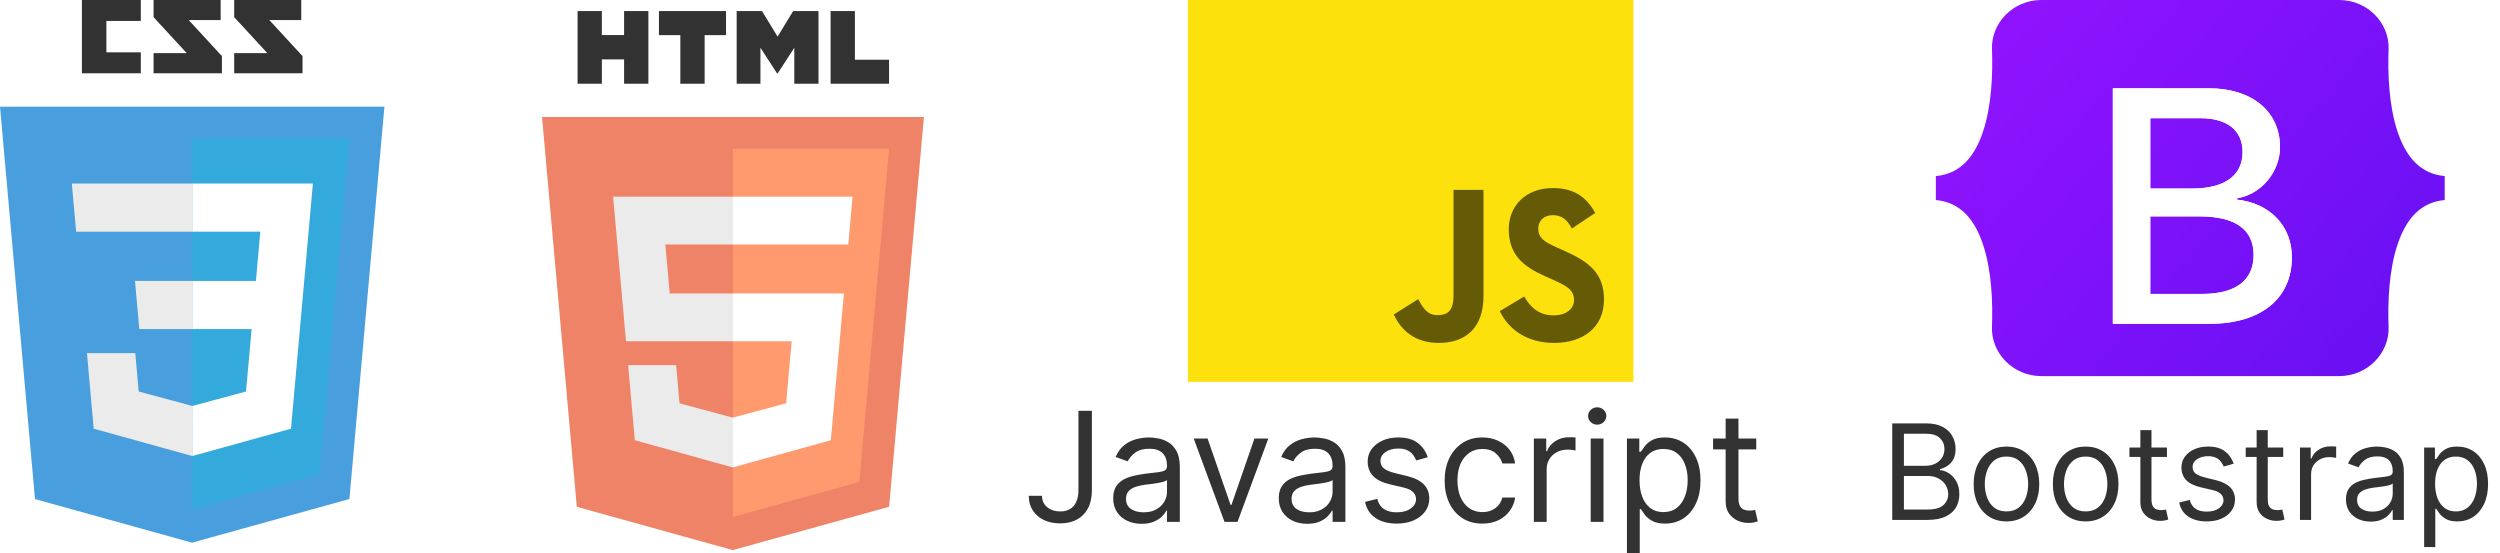<svg width="226" height="50" viewBox="0 0 226 50" fill="none" xmlns="http://www.w3.org/2000/svg">
<path d="M52.142 45.815L49 10.577H83.523L80.378 45.81L66.24 49.729L52.142 45.815Z" fill="#EF8367"/>
<path d="M66.261 46.733L77.685 43.566L80.373 13.458H66.261V46.733Z" fill="#FF996E"/>
<path d="M66.261 26.528H60.542L60.148 22.102H66.261V17.78H55.424L55.527 18.939L56.59 30.849H66.261V26.528ZM66.261 37.752L66.242 37.757L61.429 36.457L61.121 33.01H56.783L57.388 39.796L66.241 42.254L66.261 42.248V37.752Z" fill="#EBEBEB"/>
<path d="M52.212 1H54.408V3.17H56.418V1H58.614V7.571H56.418V5.371H54.409V7.571H52.212V1ZM61.502 3.179H59.568V1H65.633V3.179H63.699V7.571H61.502V3.179ZM66.595 1H68.885L70.294 3.309L71.702 1H73.993V7.571H71.805V4.314L70.294 6.65H70.256L68.744 4.314V7.571H66.595L66.595 1ZM75.086 1H77.283V5.399H80.371V7.571H75.086V1Z" fill="#323233"/>
<path d="M66.246 26.528V30.849H71.568L71.067 36.454L66.246 37.755V42.252L75.107 39.796L75.171 39.066L76.187 27.688L76.293 26.528H75.128H66.246ZM66.246 17.78V22.102H76.686L76.772 21.13L76.969 18.939L77.073 17.78H66.246Z" fill="white"/>
<path d="M27.234 1.816H24.349L27.349 5.071V6.621H21.171V4.806H24.17L21.171 1.551V0H27.234V1.816ZM19.946 1.816H17.061L20.061 5.071V6.621H13.882V4.806H16.882L13.882 1.551V0H19.946V1.816ZM12.729 1.89H9.617V4.73H12.729V6.621H7.404V0H12.729V1.89Z" fill="#323233"/>
<path d="M3.163 45.117L0 9.643H34.753L31.587 45.111L17.355 49.057L3.163 45.117Z" fill="#499FDE"/>
<path d="M17.377 46.041L28.877 42.853L31.582 12.544H17.377V46.041Z" fill="#33A9DC"/>
<path d="M17.377 25.396H23.134L23.532 20.941H17.377V16.59H28.286L28.182 17.757L27.113 29.746H17.377V25.396Z" fill="white"/>
<path d="M17.403 36.695L17.384 36.7L12.538 35.392L12.228 31.922H7.861L8.471 38.753L17.383 41.227L17.403 41.221L17.403 36.695Z" fill="#EBEBEB"/>
<path d="M22.764 29.562L22.24 35.389L17.388 36.699V41.225L26.307 38.753L26.372 38.018L27.129 29.562H22.764Z" fill="white"/>
<path d="M17.392 16.59V20.94H6.883L6.795 19.962L6.597 17.757L6.493 16.59H17.392ZM17.377 25.396V29.747H12.593L12.505 28.769L12.307 26.563L12.203 25.396H17.377Z" fill="#EBEBEB"/>
<path d="M171.057 47V38.273H174.108C174.716 38.273 175.217 38.378 175.612 38.588C176.007 38.795 176.301 39.075 176.494 39.428C176.688 39.777 176.784 40.165 176.784 40.591C176.784 40.966 176.717 41.276 176.584 41.52C176.453 41.764 176.28 41.957 176.064 42.099C175.851 42.242 175.619 42.347 175.369 42.415V42.5C175.636 42.517 175.905 42.611 176.175 42.781C176.445 42.952 176.67 43.196 176.852 43.514C177.034 43.832 177.125 44.222 177.125 44.682C177.125 45.119 177.026 45.513 176.827 45.862C176.628 46.212 176.314 46.489 175.885 46.693C175.456 46.898 174.898 47 174.21 47H171.057ZM172.114 46.062H174.21C174.901 46.062 175.391 45.929 175.68 45.662C175.973 45.392 176.119 45.065 176.119 44.682C176.119 44.386 176.044 44.114 175.893 43.864C175.743 43.611 175.528 43.409 175.25 43.258C174.972 43.105 174.642 43.028 174.261 43.028H172.114V46.062ZM172.114 42.108H174.074C174.392 42.108 174.679 42.045 174.935 41.92C175.193 41.795 175.398 41.619 175.548 41.392C175.702 41.165 175.778 40.898 175.778 40.591C175.778 40.207 175.645 39.882 175.378 39.615C175.111 39.345 174.688 39.21 174.108 39.21H172.114V42.108ZM181.384 47.136C180.793 47.136 180.275 46.996 179.829 46.715C179.386 46.433 179.039 46.04 178.789 45.534C178.542 45.028 178.418 44.438 178.418 43.761C178.418 43.08 178.542 42.484 178.789 41.976C179.039 41.467 179.386 41.072 179.829 40.791C180.275 40.51 180.793 40.369 181.384 40.369C181.975 40.369 182.492 40.51 182.935 40.791C183.381 41.072 183.728 41.467 183.975 41.976C184.225 42.484 184.35 43.08 184.35 43.761C184.35 44.438 184.225 45.028 183.975 45.534C183.728 46.04 183.381 46.433 182.935 46.715C182.492 46.996 181.975 47.136 181.384 47.136ZM181.384 46.233C181.833 46.233 182.202 46.118 182.492 45.888C182.782 45.658 182.996 45.355 183.136 44.98C183.275 44.605 183.344 44.199 183.344 43.761C183.344 43.324 183.275 42.916 183.136 42.538C182.996 42.16 182.782 41.855 182.492 41.622C182.202 41.389 181.833 41.273 181.384 41.273C180.935 41.273 180.566 41.389 180.276 41.622C179.987 41.855 179.772 42.16 179.633 42.538C179.494 42.916 179.424 43.324 179.424 43.761C179.424 44.199 179.494 44.605 179.633 44.98C179.772 45.355 179.987 45.658 180.276 45.888C180.566 46.118 180.935 46.233 181.384 46.233ZM188.544 47.136C187.953 47.136 187.435 46.996 186.989 46.715C186.546 46.433 186.199 46.04 185.949 45.534C185.702 45.028 185.578 44.438 185.578 43.761C185.578 43.08 185.702 42.484 185.949 41.976C186.199 41.467 186.546 41.072 186.989 40.791C187.435 40.51 187.953 40.369 188.544 40.369C189.135 40.369 189.652 40.51 190.096 40.791C190.542 41.072 190.888 41.467 191.135 41.976C191.385 42.484 191.51 43.08 191.51 43.761C191.51 44.438 191.385 45.028 191.135 45.534C190.888 46.04 190.542 46.433 190.096 46.715C189.652 46.996 189.135 47.136 188.544 47.136ZM188.544 46.233C188.993 46.233 189.363 46.118 189.652 45.888C189.942 45.658 190.157 45.355 190.296 44.98C190.435 44.605 190.505 44.199 190.505 43.761C190.505 43.324 190.435 42.916 190.296 42.538C190.157 42.16 189.942 41.855 189.652 41.622C189.363 41.389 188.993 41.273 188.544 41.273C188.096 41.273 187.726 41.389 187.436 41.622C187.147 41.855 186.932 42.16 186.793 42.538C186.654 42.916 186.584 43.324 186.584 43.761C186.584 44.199 186.654 44.605 186.793 44.98C186.932 45.355 187.147 45.658 187.436 45.888C187.726 46.118 188.096 46.233 188.544 46.233ZM195.892 40.455V41.307H192.5V40.455H195.892ZM193.489 38.886H194.494V45.125C194.494 45.409 194.536 45.622 194.618 45.764C194.703 45.903 194.811 45.997 194.942 46.045C195.075 46.091 195.216 46.114 195.364 46.114C195.474 46.114 195.565 46.108 195.636 46.097C195.707 46.082 195.764 46.071 195.807 46.062L196.011 46.966C195.943 46.992 195.848 47.017 195.726 47.043C195.604 47.071 195.449 47.085 195.261 47.085C194.977 47.085 194.699 47.024 194.426 46.902C194.156 46.78 193.932 46.594 193.753 46.344C193.577 46.094 193.489 45.778 193.489 45.398V38.886ZM201.924 41.92L201.021 42.176C200.964 42.026 200.88 41.879 200.769 41.737C200.661 41.592 200.513 41.473 200.326 41.379C200.138 41.285 199.898 41.239 199.606 41.239C199.205 41.239 198.871 41.331 198.604 41.516C198.34 41.697 198.208 41.929 198.208 42.21C198.208 42.46 198.299 42.658 198.481 42.803C198.663 42.947 198.947 43.068 199.333 43.165L200.305 43.403C200.89 43.545 201.326 43.763 201.613 44.055C201.9 44.345 202.043 44.719 202.043 45.176C202.043 45.551 201.935 45.886 201.719 46.182C201.506 46.477 201.208 46.71 200.825 46.881C200.441 47.051 199.995 47.136 199.487 47.136C198.819 47.136 198.266 46.992 197.829 46.702C197.391 46.412 197.114 45.989 196.998 45.432L197.952 45.193C198.043 45.545 198.215 45.81 198.468 45.986C198.724 46.162 199.058 46.25 199.469 46.25C199.938 46.25 200.31 46.151 200.586 45.952C200.864 45.75 201.004 45.508 201.004 45.227C201.004 45 200.924 44.81 200.765 44.656C200.606 44.5 200.362 44.383 200.032 44.307L198.941 44.051C198.342 43.909 197.901 43.689 197.62 43.391C197.342 43.09 197.202 42.713 197.202 42.261C197.202 41.892 197.306 41.565 197.513 41.281C197.724 40.997 198.009 40.774 198.37 40.612C198.734 40.45 199.146 40.369 199.606 40.369C200.254 40.369 200.762 40.511 201.131 40.795C201.504 41.08 201.768 41.455 201.924 41.92ZM206.404 40.455V41.307H203.012V40.455H206.404ZM204 38.886H205.006V45.125C205.006 45.409 205.047 45.622 205.13 45.764C205.215 45.903 205.323 45.997 205.453 46.045C205.587 46.091 205.728 46.114 205.875 46.114C205.986 46.114 206.077 46.108 206.148 46.097C206.219 46.082 206.276 46.071 206.319 46.062L206.523 46.966C206.455 46.992 206.36 47.017 206.238 47.043C206.115 47.071 205.961 47.085 205.773 47.085C205.489 47.085 205.211 47.024 204.938 46.902C204.668 46.78 204.444 46.594 204.265 46.344C204.088 46.094 204 45.778 204 45.398V38.886ZM207.917 47V40.455H208.888V41.443H208.956C209.076 41.119 209.292 40.856 209.604 40.655C209.917 40.453 210.269 40.352 210.661 40.352C210.735 40.352 210.827 40.354 210.938 40.356C211.049 40.359 211.132 40.364 211.189 40.369V41.392C211.155 41.383 211.077 41.371 210.955 41.354C210.836 41.334 210.709 41.324 210.576 41.324C210.257 41.324 209.973 41.391 209.723 41.524C209.476 41.655 209.28 41.837 209.135 42.07C208.993 42.3 208.922 42.562 208.922 42.858V47H207.917ZM214.308 47.153C213.893 47.153 213.516 47.075 213.178 46.919C212.84 46.76 212.572 46.531 212.373 46.233C212.174 45.932 212.075 45.568 212.075 45.142C212.075 44.767 212.148 44.463 212.296 44.23C212.444 43.994 212.641 43.81 212.888 43.676C213.136 43.543 213.408 43.443 213.707 43.378C214.008 43.31 214.31 43.256 214.614 43.216C215.012 43.165 215.335 43.126 215.582 43.101C215.832 43.072 216.013 43.026 216.127 42.96C216.244 42.895 216.302 42.781 216.302 42.619V42.585C216.302 42.165 216.187 41.838 215.957 41.605C215.729 41.372 215.384 41.256 214.921 41.256C214.441 41.256 214.065 41.361 213.792 41.571C213.519 41.781 213.327 42.006 213.217 42.244L212.262 41.903C212.433 41.506 212.66 41.196 212.944 40.974C213.231 40.75 213.543 40.594 213.881 40.506C214.222 40.415 214.558 40.369 214.887 40.369C215.097 40.369 215.339 40.395 215.612 40.446C215.887 40.494 216.153 40.595 216.408 40.749C216.667 40.902 216.881 41.133 217.052 41.443C217.222 41.753 217.308 42.168 217.308 42.688V47H216.302V46.114H216.251C216.183 46.256 216.069 46.408 215.91 46.57C215.751 46.731 215.539 46.869 215.275 46.983C215.011 47.097 214.688 47.153 214.308 47.153ZM214.461 46.25C214.859 46.25 215.194 46.172 215.467 46.016C215.742 45.859 215.95 45.658 216.089 45.41C216.231 45.163 216.302 44.903 216.302 44.631V43.71C216.259 43.761 216.165 43.808 216.021 43.851C215.879 43.891 215.714 43.926 215.526 43.957C215.342 43.986 215.161 44.011 214.985 44.034C214.812 44.054 214.671 44.071 214.563 44.085C214.302 44.119 214.058 44.175 213.83 44.251C213.606 44.325 213.424 44.438 213.285 44.588C213.148 44.736 213.08 44.938 213.08 45.193C213.08 45.543 213.21 45.807 213.468 45.986C213.729 46.162 214.06 46.25 214.461 46.25ZM219.143 49.455V40.455H220.115V41.494H220.234C220.308 41.381 220.41 41.236 220.541 41.06C220.674 40.881 220.865 40.722 221.112 40.582C221.362 40.44 221.7 40.369 222.126 40.369C222.677 40.369 223.163 40.507 223.583 40.783C224.004 41.058 224.332 41.449 224.568 41.955C224.804 42.46 224.922 43.057 224.922 43.744C224.922 44.438 224.804 45.038 224.568 45.547C224.332 46.053 224.005 46.445 223.588 46.723C223.17 46.999 222.689 47.136 222.143 47.136C221.723 47.136 221.386 47.067 221.133 46.928C220.88 46.785 220.686 46.625 220.549 46.446C220.413 46.264 220.308 46.114 220.234 45.994H220.149V49.455H219.143ZM220.132 43.727C220.132 44.222 220.204 44.658 220.349 45.035C220.494 45.41 220.706 45.705 220.984 45.918C221.262 46.128 221.603 46.233 222.007 46.233C222.427 46.233 222.778 46.122 223.059 45.901C223.343 45.676 223.556 45.375 223.699 44.997C223.843 44.617 223.916 44.193 223.916 43.727C223.916 43.267 223.845 42.852 223.703 42.483C223.564 42.111 223.352 41.817 223.068 41.601C222.787 41.382 222.433 41.273 222.007 41.273C221.598 41.273 221.254 41.376 220.975 41.584C220.697 41.788 220.487 42.075 220.345 42.445C220.203 42.811 220.132 43.239 220.132 43.727Z" fill="#323233"/>
<path d="M180.075 4.443C179.988 2.132 181.93 0 184.554 0H211.449C214.074 0 216.016 2.132 215.929 4.443C215.846 6.664 215.954 9.541 216.734 11.886C217.517 14.239 218.838 15.726 221 15.917V18.084C218.838 18.274 217.517 19.762 216.734 22.114C215.954 24.46 215.846 27.336 215.929 29.557C216.016 31.869 214.074 34 211.449 34H184.554C181.93 34 179.988 31.868 180.075 29.557C180.158 27.336 180.05 24.46 179.269 22.114C178.486 19.762 177.162 18.275 175 18.084V15.917C177.162 15.726 178.486 14.239 179.269 11.886C180.05 9.541 180.158 6.664 180.075 4.443Z" fill="url(#paint0_linear_590_4)"/>
<g filter="url(#filter0_d_590_4)">
<path d="M199.751 28.288C204.391 28.288 207.187 26.016 207.187 22.269C207.187 19.437 205.192 17.386 202.23 17.061V16.943C204.406 16.589 206.114 14.568 206.114 12.311C206.114 9.095 203.575 7 199.706 7H191V28.288H199.751ZM194.386 9.7H198.89C201.338 9.7 202.729 10.791 202.729 12.768C202.729 14.878 201.111 16.058 198.179 16.058H194.386V9.7ZM194.386 25.589V18.581H198.859C202.063 18.581 203.726 19.761 203.726 22.062C203.726 24.364 202.109 25.589 199.056 25.589H194.386Z" fill="url(#paint1_linear_590_4)"/>
<path d="M199.751 28.288C204.391 28.288 207.187 26.016 207.187 22.269C207.187 19.437 205.192 17.386 202.23 17.061V16.943C204.406 16.589 206.114 14.568 206.114 12.311C206.114 9.095 203.575 7 199.706 7H191V28.288H199.751ZM194.386 9.7H198.89C201.338 9.7 202.729 10.791 202.729 12.768C202.729 14.878 201.111 16.058 198.179 16.058H194.386V9.7ZM194.386 25.589V18.581H198.859C202.063 18.581 203.726 19.761 203.726 22.062C203.726 24.364 202.109 25.589 199.056 25.589H194.386Z" fill="white"/>
</g>
<path d="M97.491 37.134H98.707V44.312C98.707 44.953 98.59 45.497 98.354 45.945C98.119 46.393 97.787 46.733 97.359 46.965C96.931 47.197 96.426 47.313 95.844 47.313C95.295 47.313 94.806 47.213 94.378 47.014C93.95 46.811 93.613 46.524 93.368 46.151C93.123 45.778 93 45.335 93 44.822H94.196C94.196 45.107 94.267 45.355 94.407 45.568C94.551 45.777 94.747 45.94 94.996 46.058C95.244 46.175 95.527 46.234 95.844 46.234C96.194 46.234 96.491 46.161 96.736 46.014C96.981 45.867 97.168 45.651 97.295 45.366C97.426 45.079 97.491 44.727 97.491 44.312V37.134Z" fill="#323233"/>
<path d="M103.204 47.352C102.726 47.352 102.293 47.262 101.904 47.083C101.515 46.9 101.206 46.636 100.978 46.293C100.749 45.947 100.634 45.528 100.634 45.038C100.634 44.606 100.719 44.257 100.889 43.989C101.059 43.717 101.286 43.505 101.571 43.351C101.855 43.198 102.169 43.083 102.512 43.008C102.859 42.929 103.207 42.867 103.557 42.822C104.014 42.763 104.385 42.719 104.67 42.689C104.957 42.657 105.167 42.603 105.297 42.528C105.431 42.452 105.498 42.322 105.498 42.135V42.096C105.498 41.612 105.366 41.236 105.101 40.968C104.84 40.7 104.443 40.566 103.91 40.566C103.357 40.566 102.924 40.687 102.61 40.929C102.297 41.171 102.076 41.429 101.948 41.704L100.85 41.312C101.046 40.854 101.308 40.498 101.635 40.242C101.965 39.984 102.324 39.804 102.713 39.703C103.106 39.599 103.491 39.546 103.87 39.546C104.112 39.546 104.39 39.576 104.704 39.635C105.021 39.69 105.327 39.806 105.621 39.983C105.918 40.159 106.165 40.426 106.361 40.782C106.557 41.138 106.656 41.615 106.656 42.214V47.176H105.498V46.156H105.44C105.361 46.319 105.23 46.494 105.047 46.681C104.864 46.867 104.621 47.025 104.317 47.156C104.013 47.287 103.642 47.352 103.204 47.352ZM103.38 46.313C103.838 46.313 104.224 46.223 104.537 46.043C104.854 45.863 105.093 45.631 105.253 45.347C105.417 45.062 105.498 44.763 105.498 44.45V43.39C105.449 43.449 105.341 43.503 105.175 43.552C105.011 43.598 104.822 43.639 104.606 43.675C104.394 43.708 104.186 43.737 103.983 43.763C103.784 43.786 103.622 43.806 103.498 43.822C103.197 43.861 102.916 43.925 102.654 44.013C102.396 44.098 102.187 44.227 102.027 44.401C101.87 44.571 101.792 44.803 101.792 45.097C101.792 45.499 101.94 45.803 102.238 46.009C102.538 46.211 102.919 46.313 103.38 46.313Z" fill="#323233"/>
<path d="M114.656 39.644L111.871 47.176H110.695L107.91 39.644H109.165L111.244 45.646H111.322L113.401 39.644H114.656Z" fill="#323233"/>
<path d="M118.171 47.352C117.694 47.352 117.26 47.262 116.871 47.083C116.482 46.9 116.174 46.636 115.945 46.293C115.716 45.947 115.601 45.528 115.601 45.038C115.601 44.606 115.686 44.257 115.856 43.989C116.026 43.717 116.254 43.505 116.538 43.351C116.822 43.198 117.136 43.083 117.479 43.008C117.826 42.929 118.174 42.867 118.524 42.822C118.981 42.763 119.352 42.719 119.637 42.689C119.925 42.657 120.134 42.603 120.264 42.528C120.399 42.452 120.466 42.322 120.466 42.135V42.096C120.466 41.612 120.333 41.236 120.068 40.968C119.807 40.7 119.41 40.566 118.877 40.566C118.324 40.566 117.891 40.687 117.578 40.929C117.264 41.171 117.043 41.429 116.916 41.704L115.817 41.312C116.013 40.854 116.275 40.498 116.602 40.242C116.932 39.984 117.291 39.804 117.68 39.703C118.073 39.599 118.458 39.546 118.838 39.546C119.08 39.546 119.357 39.576 119.671 39.635C119.988 39.69 120.294 39.806 120.588 39.983C120.886 40.159 121.132 40.426 121.328 40.782C121.525 41.138 121.623 41.615 121.623 42.214V47.176H120.466V46.156H120.407C120.328 46.319 120.197 46.494 120.014 46.681C119.831 46.867 119.588 47.025 119.284 47.156C118.98 47.287 118.609 47.352 118.171 47.352ZM118.347 46.313C118.805 46.313 119.191 46.223 119.504 46.043C119.822 45.863 120.06 45.631 120.22 45.347C120.384 45.062 120.466 44.763 120.466 44.45V43.39C120.416 43.449 120.309 43.503 120.142 43.552C119.978 43.598 119.789 43.639 119.573 43.675C119.361 43.708 119.153 43.737 118.95 43.763C118.751 43.786 118.589 43.806 118.465 43.822C118.164 43.861 117.883 43.925 117.622 44.013C117.363 44.098 117.154 44.227 116.994 44.401C116.837 44.571 116.759 44.803 116.759 45.097C116.759 45.499 116.907 45.803 117.205 46.009C117.506 46.211 117.886 46.313 118.347 46.313Z" fill="#323233"/>
<path d="M129.069 41.331L128.03 41.625C127.965 41.452 127.868 41.284 127.741 41.12C127.616 40.953 127.447 40.816 127.231 40.708C127.015 40.6 126.739 40.547 126.402 40.547C125.941 40.547 125.557 40.653 125.25 40.865C124.946 41.075 124.794 41.341 124.794 41.664C124.794 41.952 124.898 42.179 125.108 42.346C125.317 42.513 125.644 42.652 126.088 42.763L127.206 43.037C127.88 43.201 128.381 43.451 128.712 43.788C129.042 44.121 129.207 44.551 129.207 45.077C129.207 45.509 129.083 45.894 128.834 46.234C128.589 46.574 128.246 46.842 127.804 47.038C127.363 47.235 126.85 47.333 126.265 47.333C125.497 47.333 124.861 47.166 124.357 46.833C123.854 46.499 123.535 46.012 123.401 45.371L124.5 45.097C124.604 45.502 124.802 45.806 125.093 46.009C125.387 46.211 125.771 46.313 126.245 46.313C126.785 46.313 127.213 46.198 127.53 45.969C127.85 45.737 128.01 45.46 128.01 45.136C128.01 44.874 127.919 44.656 127.736 44.479C127.553 44.299 127.272 44.165 126.892 44.077L125.637 43.783C124.947 43.619 124.441 43.366 124.117 43.023C123.797 42.676 123.637 42.243 123.637 41.723C123.637 41.298 123.756 40.922 123.995 40.596C124.237 40.269 124.565 40.012 124.98 39.826C125.399 39.639 125.873 39.546 126.402 39.546C127.147 39.546 127.733 39.71 128.157 40.037C128.586 40.364 128.89 40.795 129.069 41.331Z" fill="#323233"/>
<path d="M134.008 47.333C133.302 47.333 132.694 47.166 132.184 46.833C131.674 46.499 131.282 46.04 131.007 45.455C130.733 44.87 130.596 44.201 130.596 43.449C130.596 42.684 130.736 42.009 131.017 41.424C131.302 40.836 131.697 40.377 132.204 40.046C132.714 39.713 133.309 39.546 133.989 39.546C134.518 39.546 134.995 39.644 135.42 39.84C135.845 40.037 136.193 40.311 136.465 40.664C136.736 41.017 136.904 41.429 136.97 41.9H135.813C135.724 41.557 135.528 41.253 135.224 40.988C134.924 40.72 134.518 40.586 134.008 40.586C133.557 40.586 133.162 40.703 132.822 40.939C132.485 41.171 132.222 41.499 132.032 41.924C131.846 42.346 131.753 42.841 131.753 43.41C131.753 43.992 131.844 44.499 132.027 44.93C132.214 45.361 132.475 45.697 132.812 45.935C133.152 46.174 133.551 46.293 134.008 46.293C134.309 46.293 134.582 46.241 134.827 46.136C135.072 46.032 135.28 45.881 135.45 45.685C135.62 45.489 135.741 45.254 135.813 44.979H136.97C136.904 45.424 136.743 45.824 136.484 46.18C136.229 46.533 135.891 46.815 135.469 47.024C135.051 47.23 134.564 47.333 134.008 47.333Z" fill="#323233"/>
<path d="M138.661 47.176V39.644H139.779V40.782H139.858C139.995 40.409 140.244 40.107 140.603 39.875C140.963 39.643 141.368 39.527 141.819 39.527C141.904 39.527 142.01 39.528 142.138 39.532C142.265 39.535 142.362 39.54 142.427 39.546V40.723C142.388 40.713 142.298 40.699 142.157 40.679C142.02 40.656 141.875 40.645 141.721 40.645C141.355 40.645 141.028 40.721 140.74 40.875C140.456 41.025 140.23 41.235 140.064 41.503C139.9 41.767 139.819 42.07 139.819 42.41V47.176H138.661Z" fill="#323233"/>
<path d="M143.799 47.176V39.644H144.956V47.176H143.799ZM144.387 38.389C144.162 38.389 143.967 38.312 143.804 38.159C143.644 38.005 143.563 37.82 143.563 37.605C143.563 37.389 143.644 37.204 143.804 37.05C143.967 36.897 144.162 36.82 144.387 36.82C144.613 36.82 144.806 36.897 144.966 37.05C145.129 37.204 145.211 37.389 145.211 37.605C145.211 37.82 145.129 38.005 144.966 38.159C144.806 38.312 144.613 38.389 144.387 38.389Z" fill="#323233"/>
<path d="M147.075 50V39.644H148.193V40.841H148.331C148.416 40.71 148.533 40.543 148.684 40.341C148.837 40.135 149.056 39.952 149.341 39.791C149.628 39.628 150.017 39.546 150.508 39.546C151.142 39.546 151.701 39.705 152.185 40.022C152.668 40.339 153.046 40.788 153.317 41.37C153.589 41.952 153.724 42.639 153.724 43.43C153.724 44.227 153.589 44.919 153.317 45.504C153.046 46.086 152.67 46.537 152.189 46.857C151.709 47.174 151.155 47.333 150.527 47.333C150.044 47.333 149.656 47.252 149.365 47.092C149.074 46.929 148.85 46.744 148.693 46.538C148.537 46.329 148.416 46.156 148.331 46.019H148.233V50H147.075ZM148.213 43.41C148.213 43.979 148.296 44.481 148.463 44.915C148.63 45.347 148.873 45.685 149.194 45.93C149.514 46.172 149.906 46.293 150.37 46.293C150.854 46.293 151.258 46.166 151.581 45.911C151.908 45.653 152.154 45.306 152.317 44.871C152.484 44.433 152.567 43.946 152.567 43.41C152.567 42.88 152.485 42.403 152.322 41.978C152.162 41.55 151.918 41.212 151.591 40.963C151.268 40.712 150.861 40.586 150.37 40.586C149.9 40.586 149.504 40.705 149.184 40.944C148.863 41.179 148.622 41.509 148.458 41.934C148.295 42.356 148.213 42.848 148.213 43.41Z" fill="#323233"/>
<path d="M158.765 39.644V40.625H154.862V39.644H158.765ZM155.999 37.84H157.156V45.018C157.156 45.345 157.204 45.59 157.299 45.754C157.397 45.914 157.521 46.022 157.671 46.077C157.825 46.13 157.987 46.156 158.157 46.156C158.284 46.156 158.389 46.149 158.471 46.136C158.552 46.12 158.618 46.107 158.667 46.097L158.902 47.136C158.824 47.166 158.714 47.195 158.574 47.225C158.433 47.258 158.255 47.274 158.039 47.274C157.712 47.274 157.392 47.203 157.078 47.063C156.767 46.922 156.509 46.708 156.303 46.421C156.101 46.133 155.999 45.77 155.999 45.332V37.84Z" fill="#323233"/>
<path fill-rule="evenodd" clip-rule="evenodd" d="M147.661 0H107.389V34.519H147.661V0Z" fill="#FCE10C"/>
<path opacity="0.6" d="M126 28.429L128.206 27.043C128.631 27.826 129.018 28.489 129.947 28.489C130.837 28.489 131.398 28.128 131.398 26.722V17.161H134.107V26.762C134.107 29.674 132.462 31 130.063 31C127.896 31 126.638 29.835 126 28.429M135.578 28.128L137.783 26.802C138.364 27.786 139.119 28.509 140.453 28.509C141.576 28.509 142.291 27.927 142.291 27.123C142.291 26.159 141.556 25.818 140.318 25.256L139.641 24.954C137.687 24.09 136.391 23.006 136.391 20.716C136.391 18.607 137.938 17 140.357 17C142.079 17 143.317 17.623 144.207 19.25L142.098 20.656C141.633 19.792 141.131 19.451 140.357 19.451C139.563 19.451 139.06 19.973 139.06 20.656C139.06 21.499 139.563 21.841 140.724 22.363L141.401 22.665C143.704 23.689 145 24.733 145 27.083C145 29.614 143.085 31 140.511 31C137.996 31 136.371 29.755 135.578 28.128" fill="black"/>
<defs>
<filter id="filter0_d_590_4" x="187.07" y="4.053" width="24.047" height="29.148" filterUnits="userSpaceOnUse" color-interpolation-filters="sRGB">
<feFlood flood-opacity="0" result="BackgroundImageFix"/>
<feColorMatrix in="SourceAlpha" type="matrix" values="0 0 0 0 0 0 0 0 0 0 0 0 0 0 0 0 0 0 127 0" result="hardAlpha"/>
<feOffset dy="0.983"/>
<feGaussianBlur stdDeviation="1.965"/>
<feColorMatrix type="matrix" values="0 0 0 0 0 0 0 0 0 0 0 0 0 0 0 0 0 0 0.15 0"/>
<feBlend mode="normal" in2="BackgroundImageFix" result="effect1_dropShadow_590_4"/>
<feBlend mode="normal" in="SourceGraphic" in2="effect1_dropShadow_590_4" result="shape"/>
</filter>
<linearGradient id="paint0_linear_590_4" x1="181.836" y1="0.9" x2="219.658" y2="33.269" gradientUnits="userSpaceOnUse">
<stop stop-color="#9013FE"/>
<stop offset="1" stop-color="#6610F2"/>
</linearGradient>
<linearGradient id="paint1_linear_590_4" x1="192.532" y1="8.401" x2="202.342" y2="24.993" gradientUnits="userSpaceOnUse">
<stop stop-color="white"/>
<stop offset="1" stop-color="#F1E5FC"/>
</linearGradient>
</defs>
</svg>
